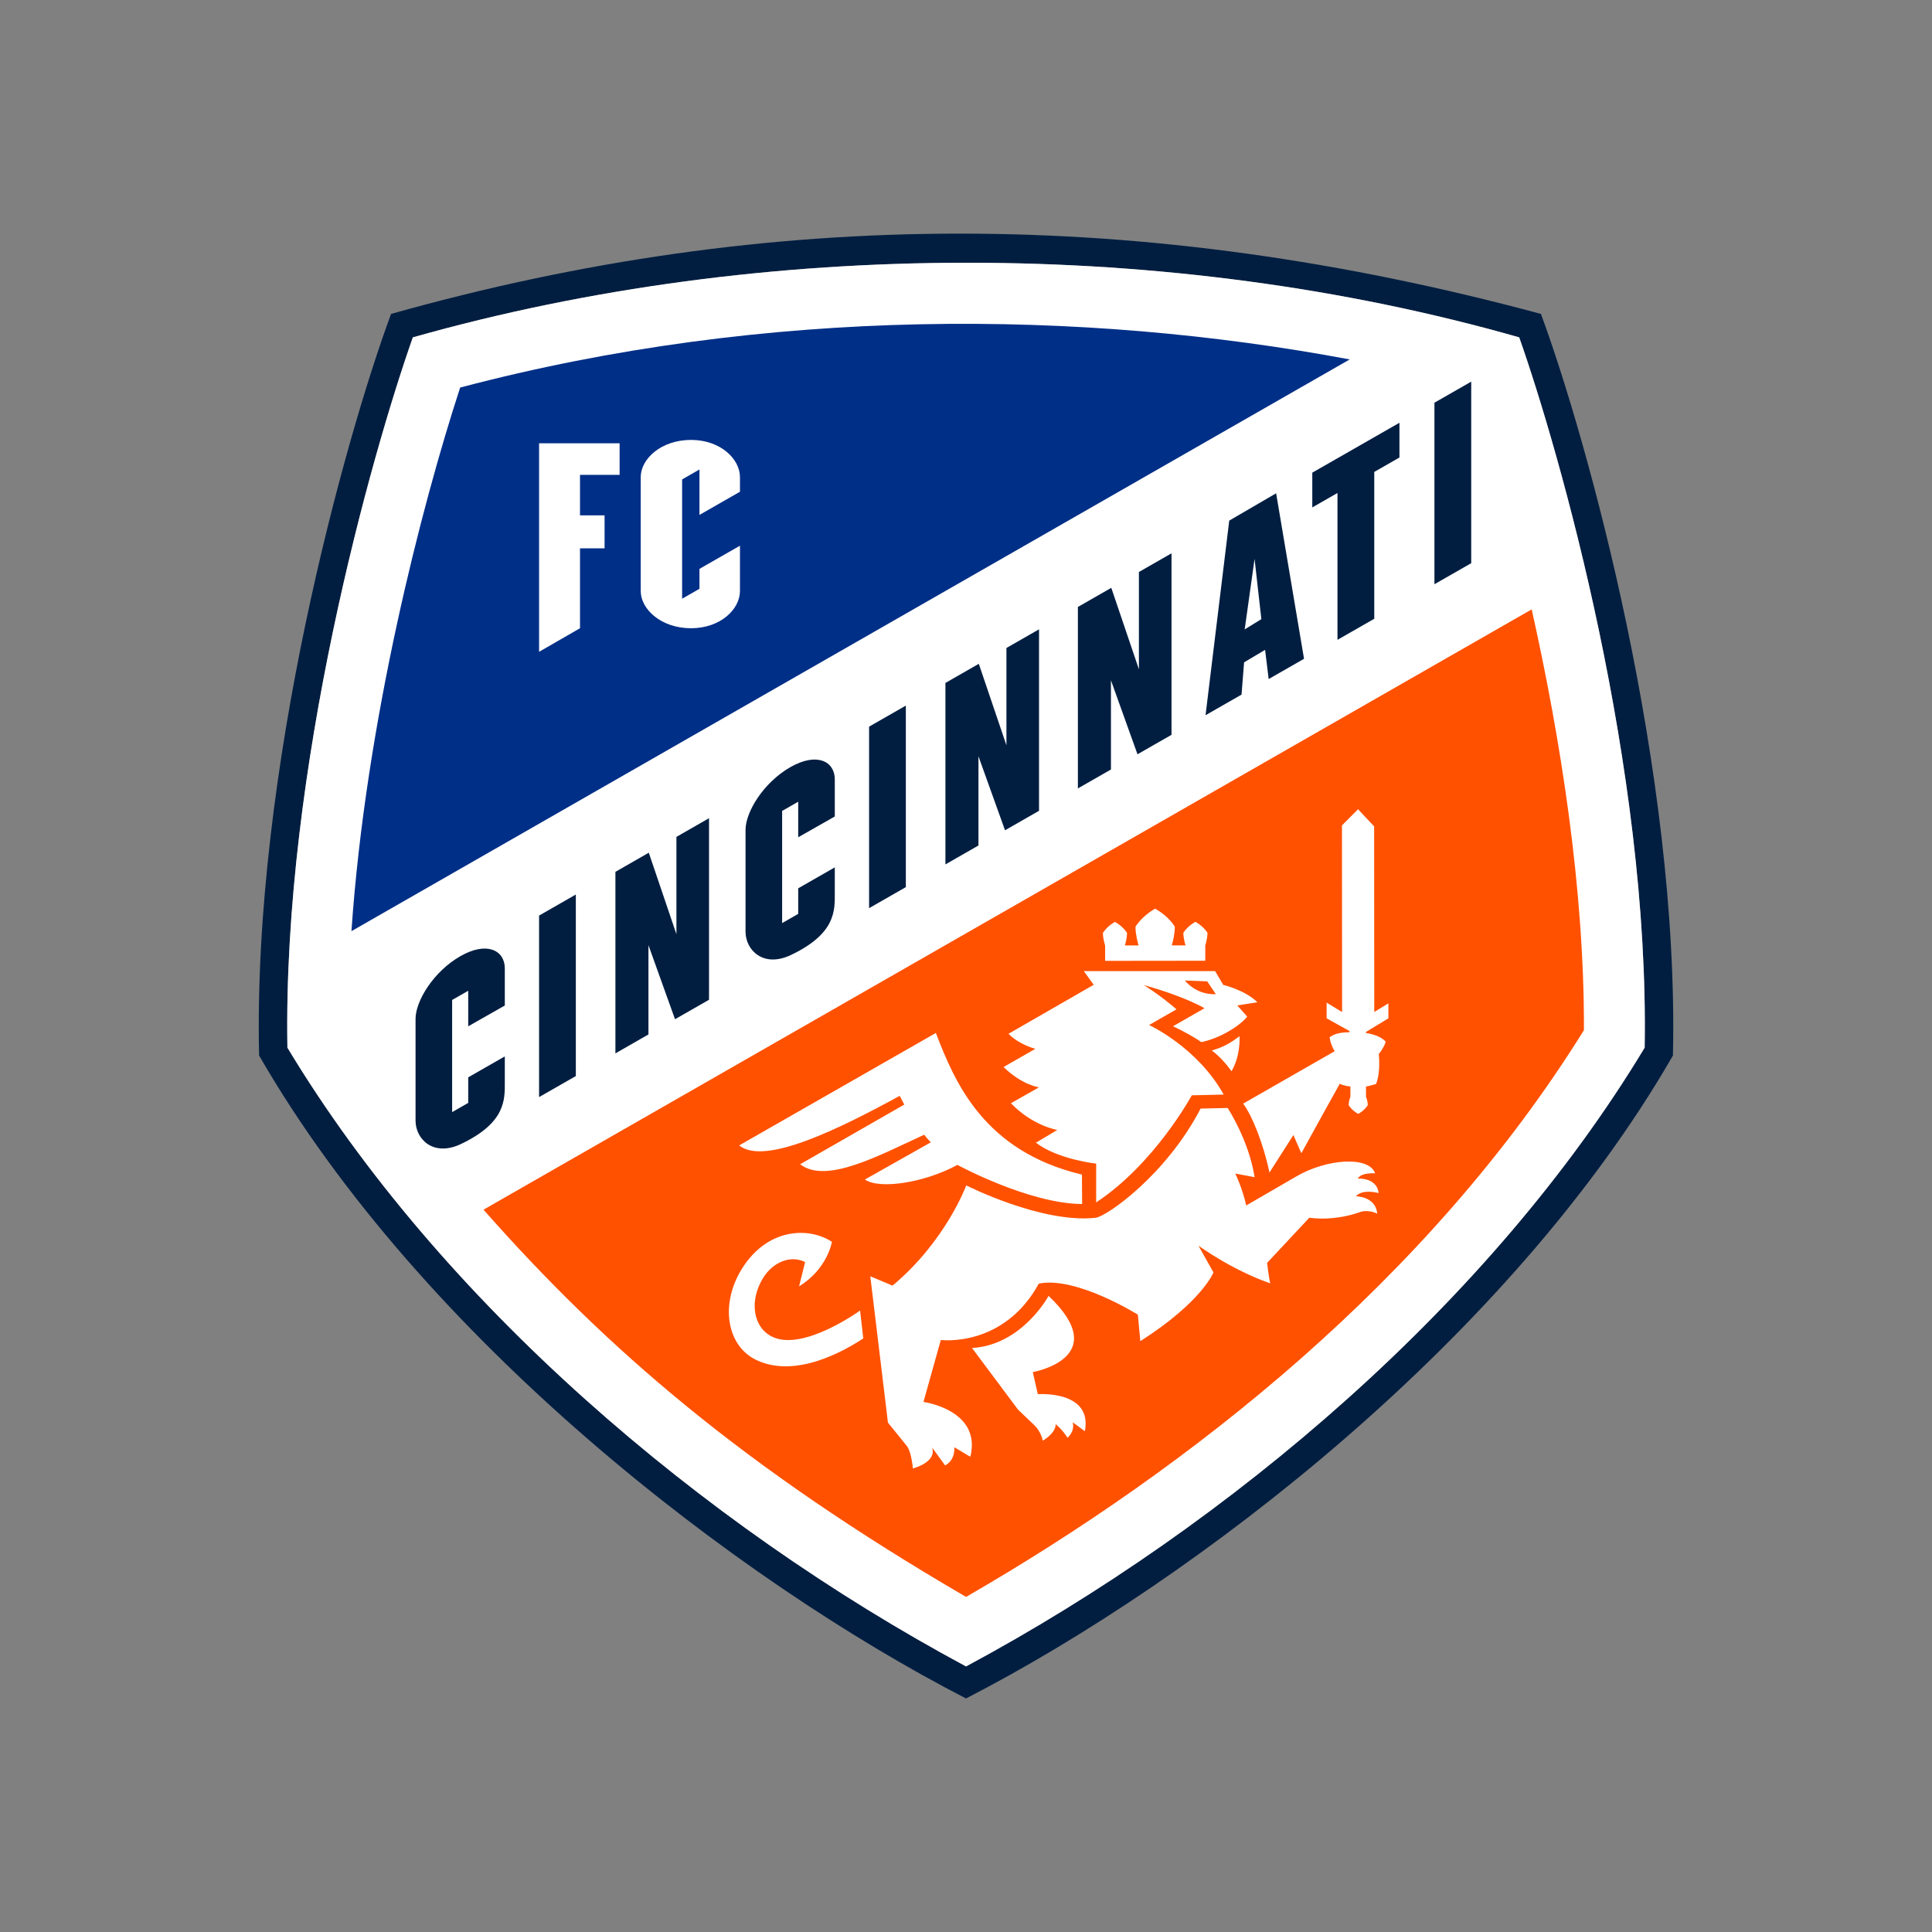 <?xml version="1.0" encoding="UTF-8"?>
<svg id="ATL" xmlns="http://www.w3.org/2000/svg" version="1.1" viewBox="0 0 800 800">
  <rect x="0" y="0" width="800" height="800" fill="#808080" stroke="none"/>
  <!-- Generator: Adobe Illustrator 30.0.0, SVG Export Plug-In . SVG Version: 2.1.1 Build 123)  -->
  <defs>
    <style>
      .st0 {
        fill: #fff;
        fill-rule: evenodd;
      }

      .st1 {
        fill: #011e41;
      }

      .st2 {
        fill: #ff5100;
      }

      .st3 {
        fill: #002f87;
      }
    </style>
  </defs>
  <path class="st1" d="M629.07,139.69c16.96,48.09,53.94,178.44,51.95,294.12-63.21,104.93-171.24,197.31-281,256.22-109.76-58.91-217.8-151.29-281.01-256.22-1.99-115.68,34.98-246.02,51.94-294.12,145.57-41.2,313.73-41.2,458.11,0ZM107.3,437.09c67.34,116.83,196.89,216.87,292.71,266.21,95.83-49.34,225.37-149.38,292.71-266.21,2.72-117.89-35.63-255.69-54.66-307.11-164.47-44.32-318.62-44.33-476.13.01-19.03,51.41-57.37,189.21-54.64,307.1Z"/>
  <path class="st0" d="M629.07,139.69c16.96,48.09,53.94,178.44,51.95,294.12-63.21,104.93-171.24,197.31-281,256.22-109.76-58.91-217.8-151.29-281.01-256.22-1.99-115.68,34.98-246.02,51.94-294.12,145.57-41.2,313.73-41.2,458.11,0Z"/>
  <g>
    <polygon class="st1" points="280.09 386.83 268.65 353.09 254.83 361.01 254.83 436.18 268.51 428.34 268.51 391.38 279.51 422.04 293.59 413.98 293.59 338.8 280.09 346.54 280.09 386.83"/>
    <polygon class="st1" points="593.97 166.75 593.97 241.92 609.2 233.2 609.2 158.03 593.97 166.75"/>
    <path class="st1" d="M327.25,317.67c-11.12,6.37-18.58,18.58-18.54,26.04v42.05c0,7.66,7.36,15.17,18.91,9.63,18.48-8.85,18.08-18.3,18.05-25.76v-10.47s-15.15,8.67-15.15,8.67v10.59l-6.66,3.81v-46.44l6.66-3.81v14.72l15.15-8.61v-15.42c-.04-7.46-7.47-11.28-18.42-5Z"/>
    <path class="st1" d="M190.61,395.94c-11.12,6.37-18.58,18.58-18.54,26.04v42.05c0,7.66,7.36,15.17,18.91,9.63,18.48-8.85,18.08-18.3,18.05-25.76v-10.47s-15.15,8.67-15.15,8.67v10.59l-6.66,3.81v-46.44l6.66-3.81v14.72l15.15-8.61v-15.42c-.04-7.46-7.47-11.28-18.42-5Z"/>
    <polygon class="st1" points="359.87 376.05 375.09 367.34 375.09 292.17 359.87 300.89 359.87 376.05"/>
    <polygon class="st1" points="223.22 454.28 238.44 445.57 238.44 370.4 223.22 379.12 223.22 454.28"/>
    <polygon class="st1" points="543.39 210.11 553.82 204.14 553.82 264.94 569.05 256.22 569.05 195.42 579.48 189.44 579.48 175.06 543.39 195.72 543.39 210.11"/>
    <polygon class="st1" points="416.74 308.61 405.3 274.87 391.48 282.79 391.48 357.93 405.16 350.1 405.16 313.16 416.16 343.8 430.24 335.73 430.24 260.59 416.74 268.32 416.74 308.61"/>
    <polygon class="st1" points="471.6 277.15 460.16 243.41 446.33 251.33 446.33 326.47 460.02 318.63 460.02 281.7 471.01 312.33 485.1 304.27 485.1 229.12 471.6 236.85 471.6 277.15"/>
    <path class="st1" d="M509,215.58l-9.81,80.58,14.9-8.54,1.06-13.36,8.7-5.17,1.48,12.09,14.64-8.39-11.55-68.53-19.43,11.32ZM515.4,260.62l4.09-29.19,2.81,24.94-6.9,4.25Z"/>
  </g>
  <path class="st3" d="M558.89,148.83l-413.36,236.74c5.89-86.58,29.15-176.53,45.01-225.09,127.15-33.58,257.57-32.41,368.35-11.65ZM256.57,196.63v-13.08h-33.35v86.35l16.95-9.76v-33.1h10.17v-13.64h-10.17v-16.77h16.4ZM289.63,235.55v8.26s-7.18,4.11-7.18,4.11v-49.4s7.18-4.12,7.18-4.12v18.82s16.77-9.6,16.77-9.6v-6.07c0-7.46-8.02-15.39-20.27-15.39-12.44,0-20.82,7.92-20.82,15.39v47.2c0,7.46,8.38,15.39,20.82,15.39,12.25,0,20.27-7.92,20.27-15.39v-18.79s-16.77,9.6-16.77,9.6Z"/>
  <path class="st2" d="M400.02,661.26c92.84-53.62,191.71-131.47,255.85-234.68.22-58.42-9.68-120.82-21.63-174.25l-434.03,248.58c50.92,57.68,107.75,106.72,199.81,160.34ZM501.77,434.96c3.97-1.05,7.56-2.85,11.49-5.9,0,0,.6,7.81-3.31,14.51-2.28-3.16-4.92-6.14-8.19-8.61ZM449.21,592.63l-5.02-3.69c1,3.91-2.19,6.4-2.19,6.4-1.87-3.19-4.88-5.63-4.88-5.63.15,3.74-5.33,6.84-5.33,6.84,0,0-.64-3.57-3.32-6.24l-6.92-6.61-19.05-25.52c20.75-1.2,31.7-21.58,31.7-21.58,27.04,25.71-6.54,31.55-6.54,31.55l2.07,9.15s22.75-1.71,19.49,15.31ZM356.15,542.66l1.31,11.55c-7.81,5.16-28.19,16.81-44.46,8.85-12.2-5.97-14.89-23.19-5.73-37.78,10.63-16.94,27.76-17.29,37.21-11.07,0,0-1.78,11.22-13.6,18.43l2.51-10.05c-5.76-2.91-13.22-.28-17.48,6.7-5.73,9.4-4.09,20.23,3.66,24.14,12.84,6.48,36.58-10.77,36.58-10.77ZM561.43,495.35s8.23-.02,8.84,7.18c-4.14-1.92-7.2-.61-7.2-.61,0,0-9.6,3.81-20.92,2.32l-17.46,18.68c.65,5.94,1.28,8.48,1.28,8.48-12.11-4.23-22.84-10.79-29.7-15.56l6.2,11.06s-4.75,12.15-30.28,28.44l-1.03-10.97s-25.52-16.01-41.01-12.85c-14.63,26.69-40.58,23.34-40.58,23.34l-7.18,25.65s24.2,3.28,19.41,22.72l-6.64-3.96s.63,5.1-3.8,7.55l-5.39-7.44c2.05,6.16-7.97,8.67-7.97,8.67,0,0-.5-6.69-2.54-9.36l-7.78-9.61-7.31-60.6,9.2,3.87c22-18.3,30.54-41.5,30.54-41.5,0,0,31.32,15.89,53.62,13.4,4.69-.67,29.18-17.78,43.41-45.21l11.2-.25s8.74,13.23,11.17,28.65l-8.01-1.5s2.86,5.77,4.54,13.22l20.73-12.02c12.37-7.26,30.05-8.65,32.65-1.29,0,0-5.79-.46-7.18,2.18,0,0,7.87-.58,8.64,6,0,0-6.66-1.9-9.45,1.33ZM552.65,435.3c-2.02-3.47-2.06-5.82-2.06-5.82,1.88-1.43,4.75-2.06,8.16-2.04l.03-.52-9.46-5.25v-6.51l6.41,3.9-.05-77.27,6.66-6.7,6.66,7.1.05,76.84,5.85-3.56v6.2l-9.28,5.65v.42c3.62.55,6.5,1.75,8.19,3.6,0,0-.54,2.17-2.89,5.13,0,0,.89,7.39-1.13,12.4-1.52.41-2.9.83-4.16,1.03v4.3s.73,1.53.72,3.45c0,0-1.21,2.1-3.94,3.6-2.73-1.51-3.94-3.6-3.94-3.6-.02-1.85.65-3.34.7-3.45v-4.3c-3.09-.32-4.39-1.15-4.39-1.15-3.25,5.82-9.41,16.88-15.92,28.78l-3.29-7.53-9.91,15.52c-2.59-12.24-7.2-23.57-10.89-28.54l37.88-21.69ZM382.67,469.87c-18.82,8.65-40.6,20.53-51.34,12.22l43.12-24.71c-.71-1.29-1.35-2.5-1.9-3.61-24.74,13.49-55.95,29.06-66.47,20.52l81.44-46.56c7.79,20.24,19.72,48.95,60.49,58.64,0,0,.06,12.19.07,12.19-22.08-.13-51.63-16.2-51.63-16.2-13.57,7.38-32.26,10.27-38.32,6.06l27.29-15.4c-.94-1.03-1.9-2.09-2.76-3.16ZM499.08,391.45v6.37s-41.47.05-41.47.05v-6.37s0,0,0,0c0,0-.93-2.76-.91-5.19,0,0,1.53-2.66,4.98-4.57,3.46,1.9,4.99,4.56,4.99,4.56.02,2.44-.9,5.19-.9,5.19h5.69c-.42-1.42-1.29-4.74-1.27-7.76,0,0,2.49-4.33,8.13-7.45,5.64,3.1,8.14,7.43,8.14,7.43.03,3.02-.83,6.34-1.25,7.76h5.71s-.93-2.76-.91-5.2c0,0,1.53-2.66,4.98-4.57,3.46,1.9,4.99,4.56,4.99,4.56.02,2.44-.9,5.2-.9,5.2ZM415.55,441.84l13.19-7.55s-6.58-1.59-11.14-6.22l35.28-20.29-4.1-5.66h54.38l3.36,5.7s9.01,2.11,14.15,7.2l-8.34,1.3,4.12,4.65c-3.12,3.87-11.26,8.97-19.03,10.55-2.18-1.63-7.5-4.65-11.71-6.56l13.05-7.47s-7.56-4.68-25.18-9.61c0,0,6.43,3.86,13.58,10.06l-11.34,6.5s19.95,9.15,30.89,28.8l-13.21.3s-15.3,28.31-39.6,44.35v-16.06s-15.89-1.71-24.94-8.66l8.86-5.29s-10.1-1.58-19.21-11.06l11.61-6.58s-7-.93-14.66-8.4ZM499.88,406.36l3.58,5.3c-8.25.4-12.85-5.66-12.85-5.66l9.28.36Z"/>
</svg>